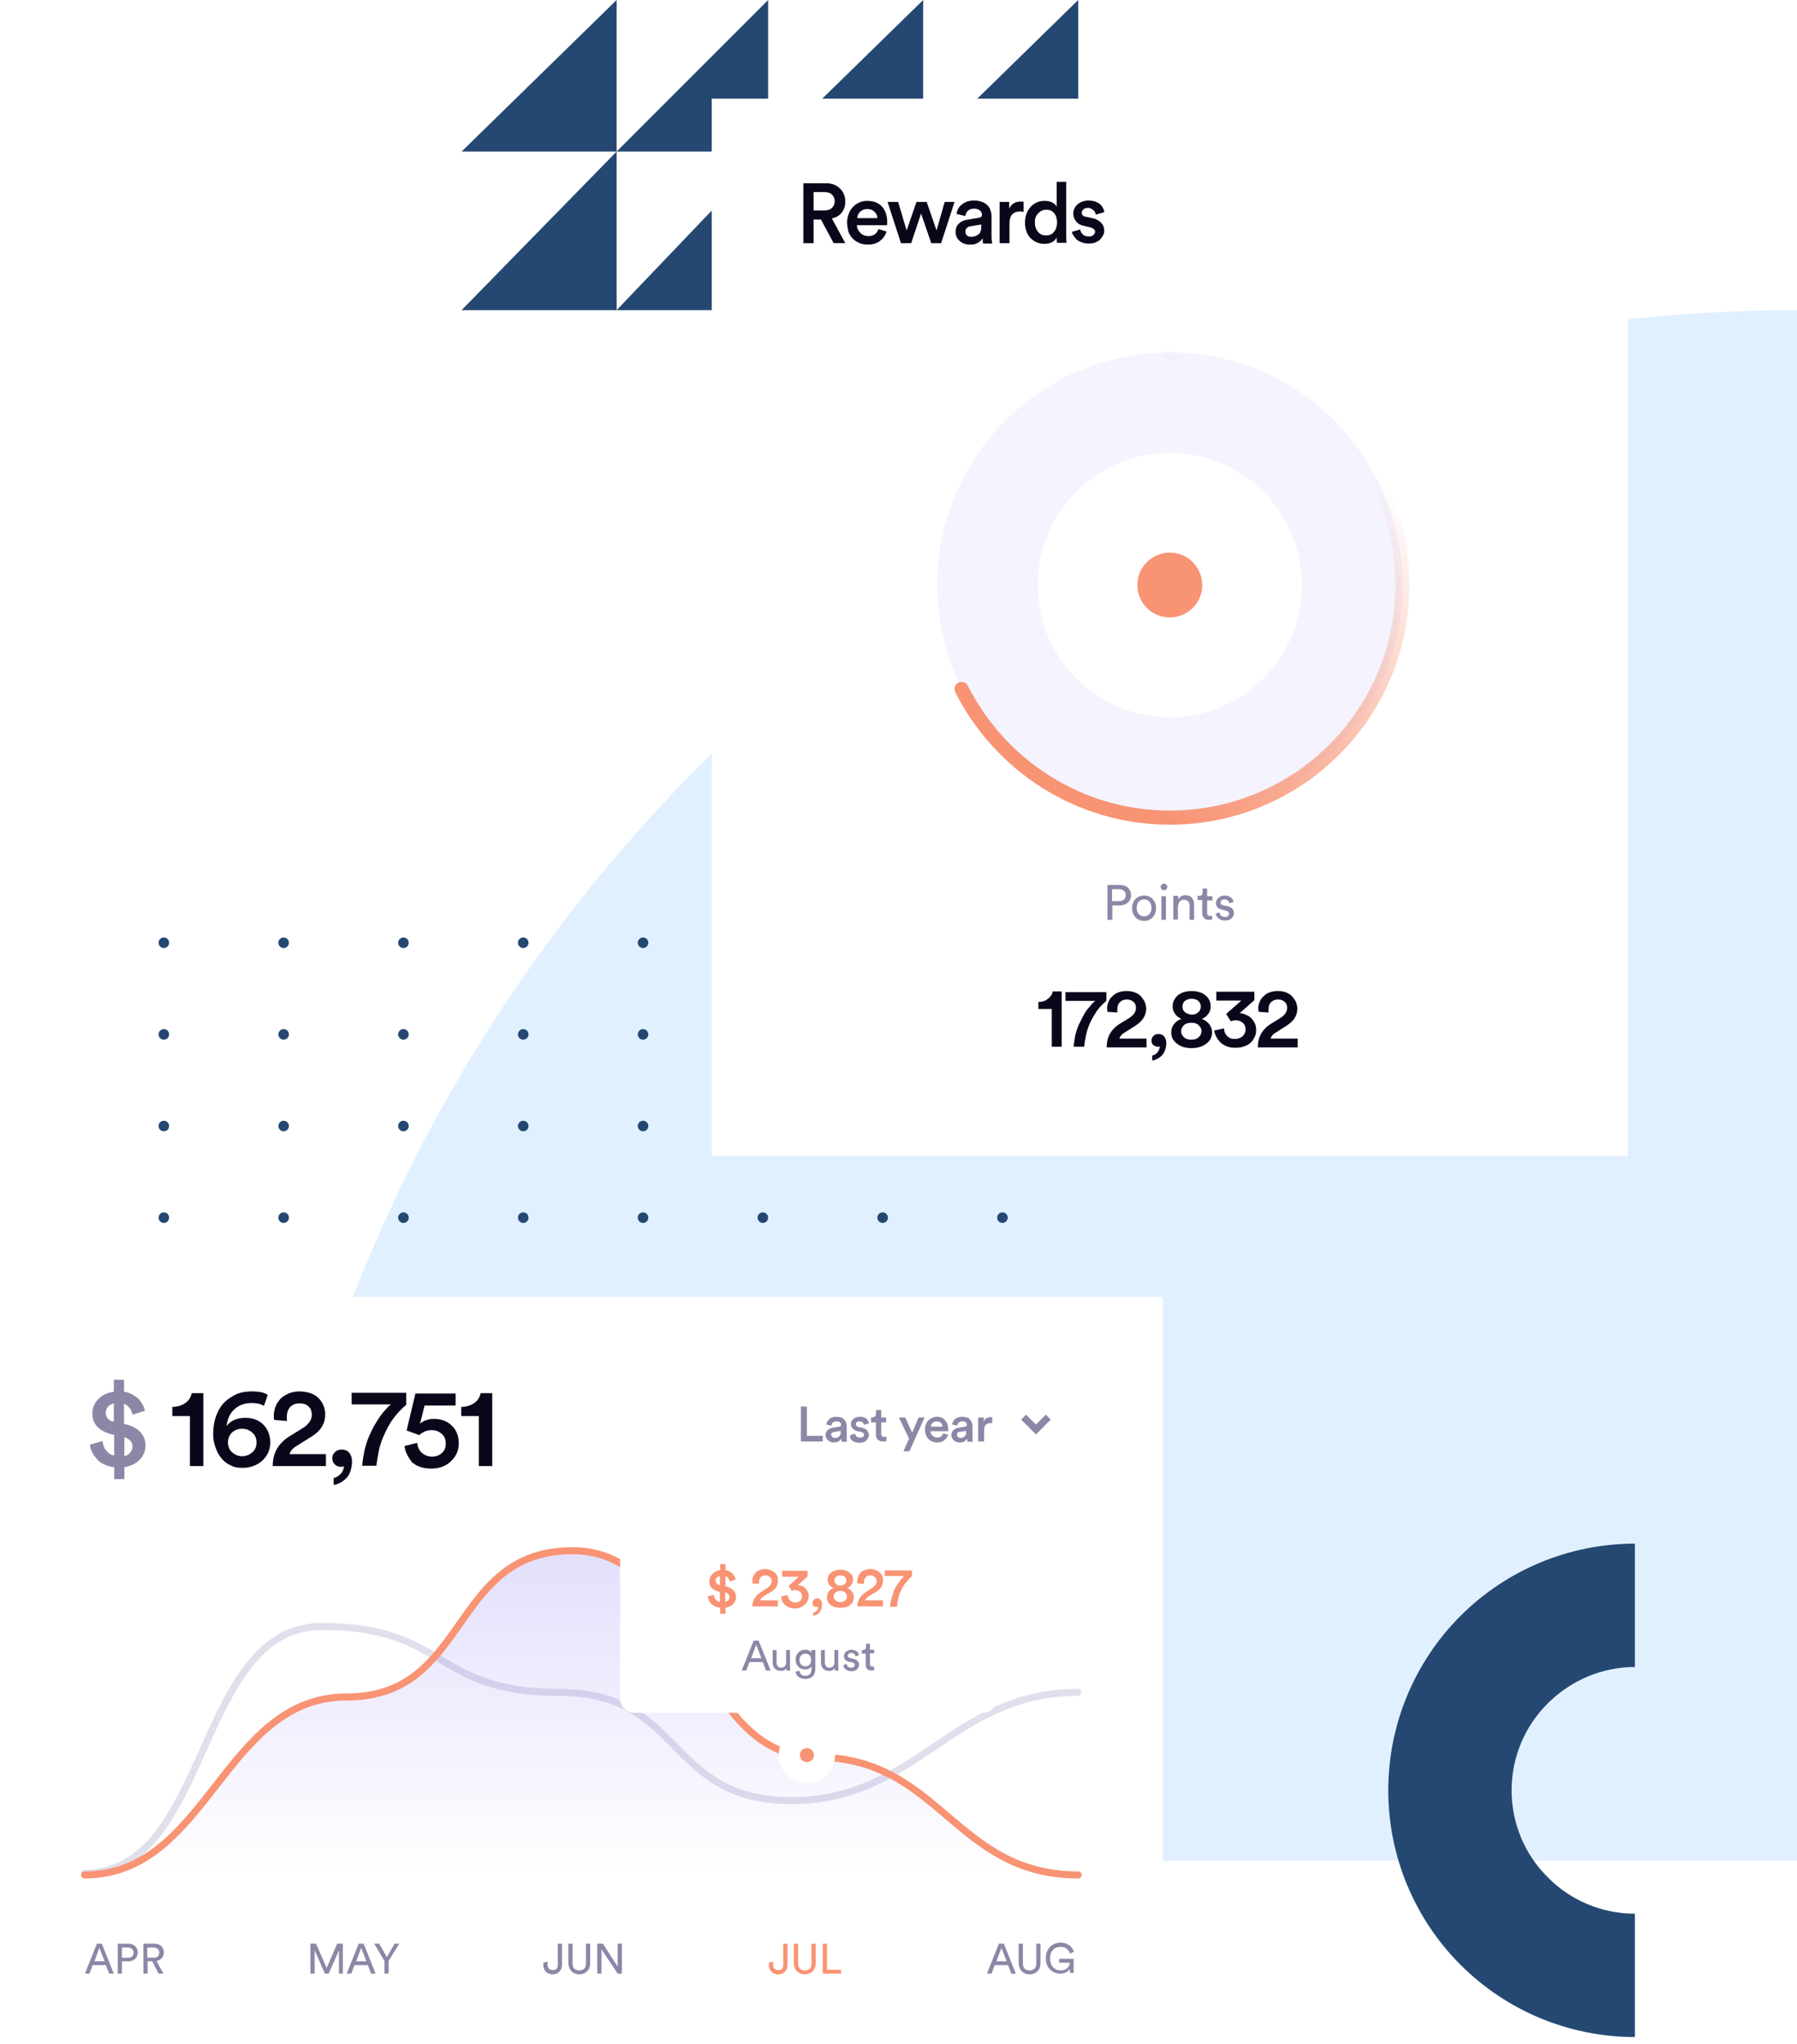 <?xml version="1.0" encoding="utf-8"?>
<!-- Generator: Adobe Illustrator 25.4.0, SVG Export Plug-In . SVG Version: 6.00 Build 0)  -->
<svg version="1.1" id="Layer_1" xmlns="http://www.w3.org/2000/svg" xmlns:xlink="http://www.w3.org/1999/xlink" x="0px" y="0px"
	 viewBox="0 0 510 580" style="enable-background:new 0 0 510 580;" xml:space="preserve">
<style type="text/css">
	.st0{fill:#E1F0FF;}
	.st1{fill:#244872;}
	.st2{fill:#5138EE;}
	.st3{fill:#FFFFFF;}
	.st4{fill:#8C87A6;}
	.st5{fill:none;stroke:#E1DFEC;stroke-width:2;stroke-linecap:round;}
	.st6{fill:url(#SVGID_1_);fill-opacity:0.16;}
	.st7{fill:none;stroke:#F89373;stroke-width:2;stroke-linecap:round;}
	.st8{fill:#F89373;}
	.st9{fill:#0A071B;}
	.st10{fill:#5138EE;fill-opacity:6.000000e-02;}
	
		.st11{fill:none;stroke:url(#SVGID_00000000215967149068739410000004981928481183275158_);stroke-width:4;stroke-linecap:round;stroke-linejoin:round;}
	.st12{fill:#FFFFFF;filter:url(#Adobe_OpacityMaskFilter);}
	.st13{mask:url(#mask0_00000004508528967039037980000017468270971065054871_);}
	.st14{fill:none;}
</style>
<path class="st0" d="M510,88v440H70c0-116.7,46.4-228.6,128.9-311.1S393.3,88,510,88L510,88z"/>
<path class="st1" d="M131,88h44V43L131,88z"/>
<path class="st1" d="M175,88h43V43L175,88z"/>
<path class="st2" d="M218,88h44V43L218,88z"/>
<path class="st2" d="M262,88h44V43L262,88z"/>
<path class="st1" d="M131,43h44V0L131,43z"/>
<path class="st1" d="M175,43h43V0L175,43z"/>
<path class="st1" d="M218,43h44V0L218,43z"/>
<path class="st1" d="M262,43h44V0L262,43z"/>
<circle class="st1" cx="46.5" cy="267.5" r="1.5"/>
<circle class="st1" cx="46.5" cy="293.5" r="1.5"/>
<circle class="st1" cx="46.5" cy="319.5" r="1.5"/>
<circle class="st1" cx="46.5" cy="345.5" r="1.5"/>
<circle class="st2" cx="46.5" cy="371.5" r="1.5"/>
<circle class="st2" cx="46.5" cy="397.5" r="1.5"/>
<circle class="st1" cx="80.5" cy="267.5" r="1.5"/>
<circle class="st1" cx="80.5" cy="293.5" r="1.5"/>
<circle class="st1" cx="80.5" cy="319.5" r="1.5"/>
<circle class="st1" cx="80.5" cy="345.5" r="1.5"/>
<circle class="st2" cx="80.5" cy="371.5" r="1.5"/>
<circle class="st2" cx="80.5" cy="397.5" r="1.5"/>
<circle class="st1" cx="114.5" cy="267.5" r="1.5"/>
<circle class="st1" cx="114.5" cy="293.5" r="1.5"/>
<circle class="st1" cx="114.5" cy="319.5" r="1.5"/>
<circle class="st1" cx="114.5" cy="345.5" r="1.5"/>
<circle class="st2" cx="114.5" cy="371.5" r="1.5"/>
<circle class="st2" cx="114.5" cy="397.5" r="1.5"/>
<circle class="st1" cx="148.5" cy="267.5" r="1.5"/>
<circle class="st1" cx="148.5" cy="293.5" r="1.5"/>
<circle class="st1" cx="148.5" cy="319.5" r="1.5"/>
<circle class="st1" cx="148.5" cy="345.5" r="1.5"/>
<circle class="st2" cx="148.5" cy="371.5" r="1.5"/>
<circle class="st2" cx="148.5" cy="397.5" r="1.5"/>
<circle class="st1" cx="182.5" cy="267.5" r="1.5"/>
<circle class="st1" cx="182.5" cy="293.5" r="1.5"/>
<circle class="st1" cx="182.5" cy="319.5" r="1.5"/>
<circle class="st1" cx="182.5" cy="345.5" r="1.5"/>
<circle class="st2" cx="182.5" cy="371.5" r="1.5"/>
<circle class="st2" cx="182.5" cy="397.5" r="1.5"/>
<circle class="st2" cx="216.5" cy="267.5" r="1.5"/>
<circle class="st2" cx="216.5" cy="293.5" r="1.5"/>
<circle class="st2" cx="216.5" cy="319.5" r="1.5"/>
<circle class="st1" cx="216.5" cy="345.5" r="1.5"/>
<circle class="st2" cx="216.5" cy="371.5" r="1.5"/>
<circle class="st2" cx="216.5" cy="397.5" r="1.5"/>
<circle class="st2" cx="250.5" cy="267.5" r="1.5"/>
<circle class="st2" cx="250.5" cy="293.5" r="1.5"/>
<circle class="st2" cx="250.5" cy="319.5" r="1.5"/>
<circle class="st1" cx="250.5" cy="345.5" r="1.5"/>
<circle class="st2" cx="250.5" cy="371.5" r="1.5"/>
<circle class="st2" cx="250.5" cy="397.5" r="1.5"/>
<circle class="st2" cx="284.5" cy="267.5" r="1.5"/>
<circle class="st2" cx="284.5" cy="293.5" r="1.5"/>
<circle class="st2" cx="284.5" cy="319.5" r="1.5"/>
<circle class="st1" cx="284.5" cy="345.5" r="1.5"/>
<circle class="st2" cx="284.5" cy="371.5" r="1.5"/>
<circle class="st2" cx="284.5" cy="397.5" r="1.5"/>
<path class="st1" d="M429,508c0-9.3,3.7-18.2,10.3-24.7c6.6-6.6,15.5-10.3,24.7-10.3v-35c-18.6,0-36.4,7.4-49.5,20.5
	C401.4,471.6,394,489.4,394,508s7.4,36.4,20.5,49.5c13.1,13.1,30.9,20.5,49.5,20.5v-35c-9.3,0-18.2-3.7-24.7-10.3
	C432.7,526.2,429,517.3,429,508z"/>
<rect y="368" class="st3" width="330" height="212"/>
<path class="st3" d="M210,404c0-11,9-20,20-20h56c11,0,20,9,20,20l0,0c0,11-9,20-20,20h-56C219,424,210,415,210,404L210,404z"/>
<path class="st4" d="M227.3,409v-9.9h1.7v8.3h4.5v1.6H227.3z M234.3,407.2c0-0.6,0.2-1,0.6-1.4c0.4-0.4,0.9-0.6,1.5-0.7l1.8-0.3
	c0.3,0,0.5-0.2,0.5-0.5c0-0.3-0.1-0.6-0.3-0.7c-0.2-0.2-0.5-0.3-1-0.3c-0.4,0-0.7,0.1-1,0.3c-0.2,0.2-0.4,0.5-0.4,0.9l-1.5-0.3
	c0.1-0.6,0.4-1.1,0.9-1.6c0.5-0.4,1.2-0.6,2-0.6c0.5,0,0.9,0.1,1.3,0.2c0.4,0.1,0.7,0.3,0.9,0.6c0.2,0.2,0.4,0.5,0.5,0.8
	c0.1,0.3,0.2,0.6,0.2,1v3.4c0,0.4,0,0.8,0.1,1.1h-1.5c-0.1-0.1-0.1-0.4-0.1-0.9c-0.2,0.3-0.5,0.6-0.8,0.8c-0.4,0.2-0.8,0.3-1.3,0.3
	c-0.7,0-1.2-0.2-1.7-0.6C234.5,408.2,234.3,407.7,234.3,407.2z M235.9,407.1c0,0.2,0.1,0.5,0.3,0.6c0.2,0.2,0.4,0.3,0.7,0.3
	c0.2,0,0.5,0,0.7-0.1c0.2-0.1,0.4-0.2,0.5-0.3c0.2-0.1,0.3-0.3,0.4-0.5c0.1-0.2,0.1-0.5,0.1-0.8v-0.3l-1.8,0.3
	c-0.3,0-0.5,0.1-0.7,0.3C236,406.6,235.9,406.8,235.9,407.1z M241.3,407.2l1.4-0.4c0,0.3,0.2,0.6,0.4,0.8c0.2,0.2,0.6,0.3,1,0.3
	c0.3,0,0.6-0.1,0.8-0.2c0.2-0.1,0.3-0.3,0.3-0.6c0-0.2-0.1-0.3-0.2-0.5c-0.1-0.1-0.3-0.2-0.6-0.3l-1-0.2c-0.6-0.1-1-0.4-1.4-0.7
	c-0.3-0.4-0.5-0.8-0.5-1.3c0-0.6,0.2-1.1,0.7-1.5c0.5-0.4,1.1-0.6,1.8-0.6c0.4,0,0.7,0,1,0.1c0.3,0.1,0.5,0.2,0.7,0.3
	c0.2,0.1,0.3,0.3,0.5,0.5c0.1,0.2,0.2,0.3,0.3,0.5c0.1,0.2,0.1,0.3,0.1,0.5l-1.4,0.4c0-0.1,0-0.2-0.1-0.3c-0.1-0.1-0.1-0.2-0.2-0.3
	c-0.1-0.1-0.2-0.2-0.4-0.3c-0.2-0.1-0.4-0.1-0.6-0.1c-0.3,0-0.5,0.1-0.7,0.2s-0.3,0.3-0.3,0.6c0,0.2,0.1,0.3,0.2,0.5
	c0.1,0.1,0.3,0.2,0.5,0.3l1,0.2c0.6,0.1,1.1,0.4,1.5,0.8c0.3,0.4,0.5,0.8,0.5,1.3c0,0.3-0.1,0.5-0.2,0.8c-0.1,0.2-0.3,0.5-0.5,0.7
	c-0.2,0.2-0.5,0.4-0.8,0.5c-0.3,0.1-0.7,0.2-1.1,0.2c-0.5,0-0.9-0.1-1.3-0.2c-0.4-0.1-0.7-0.3-0.9-0.5c-0.2-0.2-0.4-0.4-0.5-0.7
	C241.4,407.6,241.3,407.4,241.3,407.2z M247.2,403.6v-1.4h0.3c0.3,0,0.6-0.1,0.8-0.3c0.2-0.2,0.3-0.5,0.3-0.8v-1h1.5v2.1h1.4v1.4
	h-1.4v3.2c0,0.3,0.1,0.5,0.2,0.7c0.1,0.1,0.4,0.2,0.7,0.2c0.2,0,0.4,0,0.6-0.1v1.3c-0.2,0.1-0.6,0.1-1,0.1c-0.6,0-1.1-0.2-1.5-0.5
	c-0.4-0.4-0.5-0.9-0.5-1.5v-3.4H247.2z M255.1,402.2h1.8l2,4.3l1.8-4.3h1.7l-4.3,9.6h-1.7l1.6-3.6L255.1,402.2z M262.5,405.6
	c0-0.5,0.1-1,0.3-1.5c0.2-0.5,0.4-0.8,0.7-1.1c0.3-0.3,0.7-0.5,1.1-0.7c0.4-0.2,0.8-0.3,1.2-0.3c1,0,1.9,0.3,2.4,1
	c0.6,0.6,0.9,1.5,0.9,2.6c0,0.3,0,0.5,0,0.5h-5c0,0.5,0.2,0.9,0.6,1.3c0.4,0.3,0.8,0.5,1.3,0.5c0.9,0,1.4-0.4,1.7-1.2l1.4,0.4
	c-0.2,0.6-0.6,1.1-1.1,1.6c-0.5,0.4-1.2,0.6-2,0.6c-0.5,0-0.9-0.1-1.3-0.2c-0.4-0.2-0.8-0.4-1.1-0.7c-0.3-0.3-0.6-0.7-0.8-1.2
	C262.6,406.6,262.5,406.1,262.5,405.6z M264.2,404.8h3.3c0-0.4-0.2-0.8-0.5-1.1c-0.3-0.3-0.7-0.4-1.2-0.4c-0.5,0-0.9,0.2-1.2,0.5
	C264.4,404.1,264.2,404.4,264.2,404.8z M270,407.2c0-0.6,0.2-1,0.6-1.4c0.4-0.4,0.9-0.6,1.5-0.7l1.8-0.3c0.3,0,0.5-0.2,0.5-0.5
	c0-0.3-0.1-0.6-0.3-0.7c-0.2-0.2-0.5-0.3-1-0.3c-0.4,0-0.7,0.1-1,0.3c-0.2,0.2-0.4,0.5-0.4,0.9l-1.5-0.3c0.1-0.6,0.4-1.1,0.9-1.6
	c0.5-0.4,1.2-0.6,2-0.6c0.5,0,1,0.1,1.3,0.2c0.4,0.1,0.7,0.3,0.9,0.6c0.2,0.2,0.4,0.5,0.5,0.8c0.1,0.3,0.2,0.6,0.2,1v3.4
	c0,0.4,0,0.8,0.1,1.1h-1.5c-0.1-0.1-0.1-0.4-0.1-0.9c-0.2,0.3-0.5,0.6-0.8,0.8c-0.4,0.2-0.8,0.3-1.3,0.3c-0.7,0-1.2-0.2-1.7-0.6
	C270.2,408.2,270,407.7,270,407.2z M271.6,407.1c0,0.2,0.1,0.5,0.3,0.6c0.2,0.2,0.4,0.3,0.7,0.3c0.2,0,0.5,0,0.6-0.1
	c0.2-0.1,0.4-0.2,0.5-0.3c0.2-0.1,0.3-0.3,0.4-0.5c0.1-0.2,0.1-0.5,0.1-0.8v-0.3l-1.8,0.3c-0.3,0-0.5,0.1-0.7,0.3
	C271.7,406.6,271.6,406.8,271.6,407.1z M277.6,409v-6.8h1.6v1.1c0.2-0.4,0.4-0.7,0.8-0.9c0.4-0.2,0.8-0.3,1.2-0.3c0.2,0,0.3,0,0.4,0
	v1.7c-0.2,0-0.4,0-0.5,0c-1.2,0-1.8,0.7-1.8,2v3.2H277.6z"/>
<path class="st4" d="M294,407l-4.2-4.2l1.4-1.4l2.8,2.8l2.8-2.8l1.4,1.4L294,407z"/>
<path class="st5" d="M24,531.5c35.8,0,31.5-70,67.3-70c35.8,0,31.5,18.7,67.3,18.7s30.3,30.7,66,30.7s45.6-30.7,81.3-30.7"/>
<linearGradient id="SVGID_1_" gradientUnits="userSpaceOnUse" x1="165" y1="140" x2="165" y2="48" gradientTransform="matrix(1 0 0 -1 0 580)">
	<stop  offset="0" style="stop-color:#5138EE"/>
	<stop  offset="1" style="stop-color:#5138EE;stop-opacity:0"/>
</linearGradient>
<path class="st6" d="M24,532c35,0,39.4-50.5,74.4-50.5s29.2-41.5,64.1-41.5s34.3,58.6,69.2,58.6c35,0,39.3,33.4,74.3,33.4"/>
<path class="st7" d="M24,532c35,0,39.4-50.5,74.4-50.5s29.2-41.5,64.1-41.5s34.3,58.6,69.2,58.6c35,0,39.3,33.4,74.3,33.4"/>
<path class="st4" d="M31,560h1.3l-3.4-8.5h-1.4l-3.4,8.5h1.3l0.9-2.4H30L31,560z M28.2,552.7l1.5,3.8h-2.9L28.2,552.7z M34.6,555.5
	v-2.9h1.7c1,0,1.6,0.6,1.6,1.5c0,0.9-0.6,1.4-1.6,1.4H34.6z M36.5,556.5c1.6,0,2.6-1.1,2.6-2.5c0-1.4-1.1-2.5-2.6-2.5h-3.1v8.5h1.2
	v-3.5H36.5z M45,560h1.4l-2-3.6c1.3-0.2,2.1-1.2,2.1-2.4c0-1.4-1-2.5-2.6-2.5h-3.2v8.5h1.2v-3.5h1.3L45,560z M41.8,555.5v-2.9h1.8
	c1,0,1.6,0.6,1.6,1.5c0,0.9-0.6,1.4-1.6,1.4H41.8z"/>
<path class="st4" d="M97.3,560v-8.5h-1.6l-3,6.9l-3-6.9h-1.6v8.5h1.2v-6.6l2.9,6.6h1.1l2.9-6.6v6.6H97.3z M105.3,560h1.3l-3.4-8.5
	h-1.4l-3.4,8.5h1.3l0.9-2.4h3.8L105.3,560z M102.5,552.7l1.5,3.8h-2.9L102.5,552.7z M109.1,556.4v3.6h1.2v-3.6l3-4.9h-1.3l-2.2,3.8
	l-2.2-3.8h-1.4L109.1,556.4z"/>
<path class="st4" d="M154.2,557.5c0,1.6,1,2.7,2.7,2.7c1.6,0,2.6-1.2,2.6-2.7v-6h-1.2v6c0,1-0.5,1.5-1.4,1.5c-0.9,0-1.5-0.5-1.5-1.6
	v-0.8l-1.2,0.3V557.5z M164.4,560.2c1.7,0,3.1-1.1,3.1-3.1v-5.6h-1.2v5.6c0,1.3-0.7,2-1.9,2c-1.2,0-1.9-0.7-1.9-2v-5.6h-1.2v5.6
	C161.4,559.1,162.7,560.2,164.4,560.2z M176.5,560v-8.5h-1.2v6.5l-4.2-6.5h-1.6v8.5h1.2v-6.9l4.6,6.9H176.5z"/>
<path class="st8" d="M218.2,557.5c0,1.6,1,2.7,2.7,2.7c1.6,0,2.6-1.2,2.6-2.7v-6h-1.2v6c0,1-0.5,1.5-1.4,1.5c-0.9,0-1.5-0.5-1.5-1.6
	v-0.8l-1.2,0.3V557.5z M228.4,560.2c1.7,0,3.1-1.1,3.1-3.1v-5.6h-1.2v5.6c0,1.3-0.7,2-1.9,2c-1.2,0-1.9-0.7-1.9-2v-5.6h-1.2v5.6
	C225.4,559.1,226.7,560.2,228.4,560.2z M238.7,560v-1.1h-4v-7.4h-1.2v8.5H238.7z"/>
<path class="st4" d="M287,560h1.3l-3.4-8.5h-1.4l-3.4,8.5h1.3l0.9-2.4h3.8L287,560z M284.2,552.7l1.5,3.8h-2.9L284.2,552.7z
	 M292.2,560.2c1.7,0,3.1-1.1,3.1-3.1v-5.6h-1.2v5.6c0,1.3-0.7,2-1.9,2c-1.2,0-1.9-0.7-1.9-2v-5.6h-1.2v5.6
	C289.2,559.1,290.5,560.2,292.2,560.2z M304.7,560v-4.2h-4.1v1.1h3c0,0.9-0.7,2.2-2.6,2.2c-1.5,0-3-1.1-3-3.4s1.5-3.3,3-3.3
	c1.3,0,2.3,0.7,2.7,1.9l1.1-0.5c-0.5-1.5-1.9-2.6-3.8-2.6c-2.1,0-4.2,1.5-4.2,4.4s2,4.4,4.1,4.4c1.4,0,2.4-0.7,2.7-1.4l0.1,1.2
	H304.7z"/>
<g>
	<circle class="st3" cx="229" cy="498" r="8"/>
</g>
<circle class="st8" cx="229" cy="498" r="2"/>
<path class="st4" d="M25.5,409.9l3.6-1c0.1,1,0.4,1.9,1,2.6c0.6,0.8,1.3,1.3,2.3,1.5v-5.9l-0.6-0.1c-1.7-0.4-3.1-1.1-4.1-2.1
	s-1.5-2.3-1.5-3.8c0-1.6,0.6-3,1.7-4.1c1.2-1.2,2.6-1.9,4.4-2.1v-3.4h2.9v3.4c0.9,0.1,1.7,0.4,2.4,0.8c0.7,0.4,1.3,0.8,1.8,1.3
	c0.4,0.5,0.8,1,1.1,1.6c0.3,0.5,0.5,1.1,0.6,1.7l-3.5,1.1c-0.1-0.4-0.2-0.7-0.3-1.1c-0.2-0.4-0.4-0.7-0.8-1.1
	c-0.4-0.4-0.8-0.7-1.3-0.9v5.7l0.3,0.1c1.9,0.4,3.3,1.2,4.3,2.2c1,1.1,1.5,2.4,1.5,3.8c0,1.5-0.5,2.9-1.6,4
	c-1.1,1.2-2.6,1.9-4.4,2.2v3.4h-2.9v-3.4c-1.1-0.1-2-0.4-2.9-0.8c-0.9-0.4-1.6-1-2.1-1.6c-0.5-0.6-1-1.3-1.3-1.9
	C25.8,411.3,25.6,410.6,25.5,409.9z M30,400.9c0,0.6,0.2,1.1,0.6,1.6c0.4,0.5,1,0.8,1.7,0.9v-5.2c-0.7,0.2-1.3,0.5-1.7,1
	C30.2,399.7,30,400.3,30,400.9z M35.3,413.1c0.8-0.1,1.3-0.5,1.7-1s0.6-1.1,0.6-1.7c0-0.6-0.2-1.1-0.6-1.6c-0.4-0.4-1-0.8-1.7-1
	V413.1z"/>
<g>
	<path class="st3" d="M180,434h99c2.2,0,4,1.8,4,4v44c0,2.2-1.8,4-4,4h-99c-2.2,0-4-1.8-4-4v-44C176,435.8,177.8,434,180,434z"/>
	<path class="st8" d="M200.8,453l1.8-0.5c0,0.5,0.2,0.9,0.5,1.3c0.3,0.4,0.7,0.6,1.2,0.8v-2.9l-0.3-0.1c-0.9-0.2-1.5-0.5-2-1
		c-0.5-0.5-0.7-1.1-0.7-1.9c0-0.8,0.3-1.5,0.9-2.1c0.6-0.6,1.3-1,2.2-1.1v-1.7h1.5v1.7c0.5,0.1,0.9,0.2,1.2,0.4
		c0.4,0.2,0.7,0.4,0.9,0.7c0.2,0.3,0.4,0.5,0.5,0.8c0.1,0.3,0.2,0.5,0.3,0.8l-1.7,0.5c0-0.2-0.1-0.4-0.2-0.5
		c-0.1-0.2-0.2-0.4-0.4-0.6c-0.2-0.2-0.4-0.3-0.6-0.4v2.9l0.1,0c0.9,0.2,1.6,0.6,2.1,1.1c0.5,0.5,0.8,1.2,0.8,1.9
		c0,0.8-0.3,1.4-0.8,2c-0.5,0.6-1.3,0.9-2.2,1.1v1.7h-1.5v-1.7c-0.5-0.1-1-0.2-1.5-0.4c-0.4-0.2-0.8-0.5-1.1-0.8
		c-0.3-0.3-0.5-0.6-0.6-1C201,453.7,200.9,453.3,200.8,453z M203.1,448.5c0,0.3,0.1,0.6,0.3,0.8s0.5,0.4,0.9,0.5v-2.6
		c-0.4,0.1-0.7,0.3-0.9,0.5C203.2,447.9,203.1,448.1,203.1,448.5z M205.8,454.5c0.4-0.1,0.7-0.2,0.9-0.5s0.3-0.5,0.3-0.9
		c0-0.3-0.1-0.6-0.3-0.8c-0.2-0.2-0.5-0.4-0.9-0.5V454.5z M213.5,456c0-0.9,0.2-1.7,0.6-2.4c0.4-0.7,1-1.3,1.9-1.9l1.7-1.1
		c0.9-0.6,1.3-1.2,1.3-2c0-0.5-0.2-0.8-0.5-1.1c-0.3-0.3-0.7-0.5-1.3-0.5c-0.6,0-1,0.2-1.3,0.5c-0.3,0.4-0.5,0.8-0.5,1.4
		c0,0.1,0,0.2,0,0.3c0,0.1,0,0.2,0,0.2l-1.9-0.1c0-0.3,0-0.5,0-0.6c0-0.4,0.1-0.9,0.2-1.3c0.2-0.4,0.4-0.8,0.7-1.1
		c0.3-0.3,0.7-0.6,1.2-0.8c0.5-0.2,1-0.3,1.6-0.3c0.6,0,1.1,0.1,1.5,0.3c0.5,0.2,0.8,0.4,1.2,0.7c0.3,0.3,0.5,0.6,0.7,1
		c0.2,0.4,0.2,0.8,0.2,1.3c0,0.7-0.2,1.3-0.5,1.8s-0.8,1-1.5,1.4l-2,1.2c-0.6,0.4-0.9,0.8-1.1,1.2h5.1v1.7H213.5z M221.7,453
		l1.9-0.4c0,0.6,0.2,1.1,0.6,1.5c0.4,0.4,0.9,0.6,1.5,0.6c0.6,0,1.1-0.2,1.4-0.5c0.4-0.3,0.5-0.8,0.5-1.3c0-0.6-0.2-1-0.6-1.3
		c-0.4-0.3-0.8-0.4-1.3-0.4c-0.4,0-0.7,0.1-1,0.2l-0.9-1.4l2.9-2.6H222v-1.7h7.2v1.6l-2.8,2.5c0.4,0,0.8,0.1,1.1,0.2
		c0.4,0.1,0.7,0.3,1,0.6c0.3,0.3,0.5,0.6,0.7,1s0.3,0.8,0.3,1.3c0,0.4-0.1,0.9-0.3,1.3s-0.4,0.8-0.8,1.1c-0.3,0.3-0.7,0.6-1.2,0.8
		c-0.5,0.2-1,0.3-1.6,0.3c-0.6,0-1.1-0.1-1.6-0.3c-0.5-0.2-0.9-0.4-1.2-0.7c-0.3-0.3-0.6-0.7-0.8-1
		C221.8,453.8,221.7,453.4,221.7,453z M230.6,454.8c0-0.3,0.1-0.6,0.4-0.9c0.3-0.2,0.6-0.4,0.9-0.4c0.4,0,0.8,0.2,1,0.5
		c0.3,0.3,0.4,0.7,0.4,1.2c0,0.5-0.1,1-0.2,1.4c-0.2,0.4-0.4,0.8-0.6,1c-0.3,0.3-0.5,0.5-0.8,0.6c-0.3,0.1-0.6,0.2-0.9,0.3v-0.9
		c0.4-0.1,0.7-0.3,1-0.6c0.3-0.3,0.4-0.7,0.4-1.1c-0.1,0.1-0.2,0.1-0.4,0.1c-0.4,0-0.6-0.1-0.9-0.3S230.6,455.2,230.6,454.8z
		 M234.7,453.2c0-0.6,0.2-1.1,0.5-1.6c0.4-0.5,0.8-0.8,1.4-1c-0.5-0.2-0.9-0.5-1.2-0.9c-0.3-0.4-0.5-0.9-0.5-1.4
		c0-0.9,0.3-1.6,1-2.1c0.7-0.5,1.5-0.8,2.6-0.8s1.9,0.3,2.6,0.8c0.7,0.5,1,1.2,1,2.1c0,0.5-0.2,1-0.5,1.4c-0.3,0.4-0.7,0.8-1.2,0.9
		c0.6,0.2,1,0.5,1.4,1c0.4,0.5,0.5,1,0.5,1.6c0,0.9-0.3,1.6-1,2.2c-0.7,0.6-1.6,0.8-2.8,0.8c-1.2,0-2.1-0.3-2.8-0.8
		C235,454.8,234.7,454.1,234.7,453.2z M237.1,451.9c-0.3,0.3-0.5,0.7-0.5,1.1s0.2,0.8,0.5,1.1c0.3,0.3,0.8,0.5,1.4,0.5
		c0.6,0,1.1-0.2,1.4-0.5c0.3-0.3,0.5-0.7,0.5-1.1s-0.2-0.8-0.5-1.1c-0.3-0.3-0.8-0.5-1.4-0.5C237.9,451.4,237.4,451.6,237.1,451.9z
		 M236.8,448.4c0,0.4,0.2,0.8,0.5,1.1c0.3,0.3,0.7,0.4,1.2,0.4c0.5,0,0.9-0.2,1.2-0.4c0.3-0.3,0.5-0.6,0.5-1.1c0-0.4-0.2-0.8-0.5-1
		c-0.3-0.3-0.7-0.4-1.2-0.4c-0.5,0-0.9,0.1-1.2,0.4C237,447.7,236.8,448,236.8,448.4z M243.3,456c0-0.9,0.2-1.7,0.6-2.4
		c0.4-0.7,1-1.3,1.9-1.9l1.7-1.1c0.9-0.6,1.3-1.2,1.3-2c0-0.5-0.2-0.8-0.5-1.1c-0.3-0.3-0.7-0.5-1.3-0.5c-0.6,0-1,0.2-1.3,0.5
		c-0.3,0.4-0.5,0.8-0.5,1.4c0,0.1,0,0.2,0,0.3c0,0.1,0,0.2,0,0.2l-1.9-0.1c0-0.3,0-0.5,0-0.6c0-0.4,0.1-0.9,0.2-1.3
		c0.2-0.4,0.4-0.8,0.7-1.1c0.3-0.3,0.7-0.6,1.2-0.8c0.5-0.2,1-0.3,1.6-0.3c0.6,0,1.1,0.1,1.5,0.3c0.5,0.2,0.8,0.4,1.2,0.7
		c0.3,0.3,0.5,0.6,0.7,1c0.2,0.4,0.2,0.8,0.2,1.3c0,0.7-0.2,1.3-0.5,1.8s-0.8,1-1.5,1.4l-2,1.2c-0.6,0.4-0.9,0.8-1.1,1.2h5.1v1.7
		H243.3z M251.1,447.3v-1.7h7.7v1.7c-0.2,0.1-0.3,0.3-0.5,0.4c-0.2,0.1-0.4,0.4-0.6,0.7c-0.3,0.3-0.5,0.6-0.8,0.9
		c-0.2,0.3-0.5,0.7-0.8,1.2c-0.3,0.5-0.5,1-0.7,1.5c-0.2,0.5-0.4,1.1-0.5,1.8c-0.2,0.7-0.3,1.4-0.3,2.1h-2c0.1-0.8,0.2-1.6,0.4-2.3
		c0.2-0.7,0.4-1.4,0.6-2c0.2-0.6,0.5-1.1,0.8-1.6c0.3-0.5,0.6-0.9,0.8-1.2c0.3-0.3,0.5-0.6,0.7-0.9c0.2-0.2,0.4-0.4,0.5-0.5l0.2-0.2
		H251.1z"/>
	<path class="st4" d="M217.4,474h1.3l-3.4-8.5h-1.4l-3.4,8.5h1.3l0.9-2.4h3.8L217.4,474z M214.6,466.7l1.5,3.8h-2.9L214.6,466.7z
		 M223.2,473.3c0,0.2,0,0.6,0,0.7h1.1c0-0.2-0.1-0.6-0.1-1.1v-4.7h-1.1v3.5c0,0.9-0.5,1.5-1.4,1.5c-0.9,0-1.3-0.7-1.3-1.5v-3.5h-1.1
		v3.6c0,1.3,0.8,2.3,2.2,2.3C222.2,474.2,222.9,473.9,223.2,473.3z M225.8,474.3c0.1,1.2,1.2,2.1,2.7,2.1c2.2,0,2.9-1.4,2.9-2.9
		v-5.3h-1.1v0.8c-0.3-0.6-0.9-0.9-1.8-0.9c-1.6,0-2.7,1.2-2.7,2.8c0,1.6,1.1,2.8,2.7,2.8c0.9,0,1.5-0.4,1.8-0.9v0.8
		c0,1.2-0.6,1.9-1.8,1.9c-0.9,0-1.5-0.6-1.6-1.4L225.8,474.3z M228.6,472.8c-1,0-1.7-0.7-1.7-1.8c0-1.1,0.7-1.8,1.7-1.8
		c1,0,1.6,0.7,1.6,1.8S229.6,472.8,228.6,472.8z M236.9,473.3c0,0.2,0,0.6,0,0.7h1.1c0-0.2-0.1-0.6-0.1-1.1v-4.7h-1.1v3.5
		c0,0.9-0.5,1.5-1.4,1.5c-0.9,0-1.3-0.7-1.3-1.5v-3.5H233v3.6c0,1.3,0.8,2.3,2.2,2.3C235.8,474.2,236.5,473.9,236.9,473.3z
		 M239.3,472.5c0.1,0.7,0.8,1.7,2.4,1.7c1.4,0,2.1-1,2.1-1.8c0-0.9-0.6-1.5-1.6-1.7l-0.9-0.2c-0.4-0.1-0.7-0.3-0.7-0.7
		c0-0.4,0.4-0.8,1-0.8c0.9,0,1.2,0.7,1.2,1l1-0.4c-0.1-0.5-0.6-1.5-2.2-1.5c-1.1,0-2.1,0.8-2.1,1.8c0,0.8,0.5,1.4,1.4,1.6l1,0.2
		c0.5,0.1,0.7,0.4,0.7,0.7c0,0.4-0.3,0.8-1,0.8c-0.8,0-1.3-0.5-1.3-1.1L239.3,472.5z M246.8,466.4h-1v0.9c0,0.5-0.3,0.9-0.9,0.9
		h-0.3v1h1.1v3.2c0,1,0.6,1.6,1.6,1.6c0.4,0,0.7-0.1,0.8-0.1v-1c-0.1,0-0.3,0-0.4,0c-0.6,0-0.8-0.3-0.8-0.8v-3h1.2v-1h-1.2V466.4z"
		/>
</g>
<path class="st9" d="M48.9,401.8v-2.6c1.4,0,2.7-0.4,3.7-1.1c1-0.7,1.6-1.7,1.8-2.8h3.3V416h-3.8v-14.2H48.9z M60.5,406.8
	c0-1.8,0.3-3.5,0.8-5c0.6-1.5,1.3-2.8,2.3-3.8c1-1,2.2-1.8,3.5-2.4c1.4-0.6,2.8-0.8,4.5-0.8c1.9,0,3.4,0.3,4.4,1l-1.1,3.1
	c-1-0.6-2.2-0.8-3.5-0.8c-2,0-3.6,0.6-4.9,1.8c-1.3,1.2-2,2.8-2.2,4.8c0.5-0.8,1.3-1.4,2.2-1.8c0.9-0.4,2-0.6,3.1-0.6
	c2.1,0,3.8,0.6,5.1,1.9c1.3,1.3,2,3,2,5.1c0,2.1-0.8,3.8-2.3,5.2c-1.5,1.3-3.4,2-5.6,2c-1.3,0-2.5-0.2-3.5-0.8
	c-1.1-0.5-1.9-1.2-2.6-2.1c-0.7-0.9-1.2-1.9-1.6-3.1C60.7,409.4,60.5,408.2,60.5,406.8z M64.7,409.3c0,1.1,0.4,2.1,1.2,2.8
	c0.8,0.7,1.8,1.1,2.8,1.1c1.1,0,2.1-0.4,2.9-1.1c0.8-0.7,1.2-1.6,1.2-2.8c0-1.2-0.4-2.1-1.2-2.8c-0.8-0.7-1.7-1.1-2.9-1.1
	s-2.1,0.4-2.9,1.1C65.1,407.2,64.7,408.2,64.7,409.3z M77.4,416c0-1.9,0.4-3.5,1.2-4.9c0.8-1.4,2-2.6,3.8-3.7l3.4-2.1
	c1.8-1.1,2.7-2.4,2.7-3.9c0-0.9-0.3-1.7-0.9-2.3c-0.6-0.6-1.5-0.9-2.6-0.9c-1.2,0-2.1,0.4-2.7,1.1s-0.9,1.6-0.9,2.8
	c0,0.1,0,0.3,0,0.6c0,0.2,0.1,0.4,0.1,0.5l-3.7-0.3c-0.1-0.6-0.1-1-0.1-1.2c0-0.9,0.2-1.8,0.5-2.6c0.3-0.8,0.8-1.5,1.4-2.2
	c0.6-0.6,1.4-1.1,2.3-1.5c0.9-0.4,2-0.6,3.1-0.6c1.1,0,2.1,0.2,3.1,0.5c0.9,0.3,1.7,0.8,2.3,1.4c0.6,0.6,1.1,1.3,1.4,2.1
	c0.3,0.8,0.5,1.6,0.5,2.5c0,1.3-0.3,2.5-1,3.6c-0.7,1.1-1.7,2-3,2.8l-4,2.5c-1.2,0.7-1.9,1.5-2.1,2.4h10.3v3.4H77.4z M94.3,413.7
	c0-0.7,0.3-1.2,0.8-1.7c0.5-0.5,1.1-0.7,1.9-0.7c0.9,0,1.6,0.3,2.1,0.9c0.5,0.6,0.8,1.4,0.8,2.5c0,1.1-0.2,2-0.5,2.9
	c-0.3,0.9-0.8,1.5-1.3,2c-0.5,0.5-1.1,0.9-1.7,1.2c-0.6,0.3-1.2,0.5-1.7,0.5v-1.9c0.8-0.2,1.4-0.6,2-1.2c0.6-0.7,0.9-1.4,0.9-2.2
	c-0.2,0.1-0.5,0.2-0.8,0.2c-0.7,0-1.3-0.2-1.8-0.7C94.5,415,94.3,414.4,94.3,413.7z M99.8,398.6v-3.4h15.5v3.4
	c-0.3,0.3-0.7,0.6-1,0.9c-0.3,0.3-0.7,0.7-1.3,1.3c-0.5,0.6-1,1.2-1.5,1.9c-0.5,0.6-1,1.5-1.5,2.4c-0.5,1-1,2-1.4,3
	c-0.4,1-0.8,2.2-1.1,3.6c-0.3,1.4-0.5,2.8-0.7,4.2h-4c0.1-1.6,0.4-3.1,0.7-4.6c0.4-1.5,0.8-2.8,1.3-3.9c0.5-1.1,1-2.2,1.6-3.2
	c0.6-1,1.1-1.8,1.6-2.5c0.5-0.7,1-1.3,1.5-1.8c0.4-0.5,0.8-0.9,1.1-1.1l0.4-0.3H99.8z M114.8,410.3l3.6-0.9c0.1,1.1,0.5,2.1,1.3,2.8
	c0.8,0.7,1.7,1.1,2.9,1.1c1.1,0,2-0.3,2.8-1c0.8-0.7,1.1-1.6,1.1-2.7c0-1.2-0.4-2.2-1.2-2.8c-0.8-0.7-1.7-1-2.8-1
	c-0.7,0-1.4,0.1-2,0.4c-0.6,0.3-1.1,0.6-1.5,1l-3.6-1.3l2.5-10.5h11.4v3.4h-8.8l-1.3,5.2c0.4-0.4,1-0.8,1.7-1
	c0.7-0.3,1.5-0.4,2.2-0.4c2.1,0,3.8,0.6,5.1,1.9c1.3,1.2,2,2.9,2,5c0,2-0.7,3.7-2.2,5.1c-1.4,1.4-3.3,2.1-5.7,2.1
	c-2.2,0-4-0.6-5.4-1.8C115.8,413.4,115,412,114.8,410.3z M130.9,401.8v-2.6c1.4,0,2.7-0.4,3.7-1.1c1-0.7,1.6-1.7,1.8-2.8h3.3V416
	h-3.8v-14.2H130.9z"/>
<rect x="202" y="28" class="st3" width="260" height="300"/>
<path class="st9" d="M228,69V52h6.5c1.6,0,2.9,0.5,3.9,1.5c1,1,1.5,2.2,1.5,3.7c0,1.2-0.3,2.2-1,3.1c-0.7,0.9-1.6,1.4-2.8,1.7l3.8,7
	h-3.3l-3.6-6.7h-2.1V69H228z M230.9,59.7h3.1c0.9,0,1.6-0.2,2.1-0.7c0.5-0.5,0.8-1.1,0.8-1.9c0-0.8-0.3-1.4-0.8-1.9
	c-0.5-0.5-1.2-0.7-2.1-0.7h-3.1V59.7z M240.4,63.1c0-0.9,0.2-1.7,0.5-2.5c0.3-0.8,0.7-1.4,1.3-2c0.5-0.5,1.1-0.9,1.8-1.2
	c0.7-0.3,1.4-0.4,2.1-0.4c1.8,0,3.2,0.5,4.2,1.6c1,1.1,1.5,2.6,1.5,4.4c0,0.5,0,0.8-0.1,0.9h-8.5c0,0.9,0.4,1.6,1,2.2
	c0.6,0.6,1.4,0.9,2.2,0.9c1.5,0,2.5-0.7,2.9-2l2.3,0.7c-0.3,1.1-1,2-1.9,2.7c-0.9,0.7-2.1,1-3.4,1c-0.8,0-1.6-0.1-2.3-0.4
	c-0.7-0.3-1.4-0.7-1.9-1.2c-0.5-0.5-1-1.2-1.3-2C240.6,64.9,240.4,64.1,240.4,63.1z M243.3,61.9h5.7c0-0.7-0.3-1.3-0.8-1.8
	c-0.5-0.5-1.2-0.8-2.1-0.8c-0.8,0-1.5,0.3-2,0.8C243.6,60.6,243.3,61.2,243.3,61.9z M251.9,57.3h3l2.4,8.1l2.8-8.1h2.9l2.8,8.1
	l2.3-8.1h2.8L267.1,69h-2.8l-2.9-8.4l-2.8,8.4h-2.9L251.9,57.3z M271.2,65.8c0-1,0.3-1.8,1-2.4c0.6-0.6,1.5-1,2.6-1.1l3-0.5
	c0.6-0.1,0.9-0.4,0.9-0.8c0-0.5-0.2-0.9-0.6-1.3c-0.4-0.3-0.9-0.5-1.7-0.5c-0.7,0-1.3,0.2-1.7,0.6c-0.4,0.4-0.7,0.9-0.7,1.5
	l-2.5-0.6c0.1-1.1,0.6-2,1.5-2.7c0.9-0.7,2-1.1,3.4-1.1c0.9,0,1.6,0.1,2.3,0.4c0.7,0.2,1.2,0.6,1.6,1c0.4,0.4,0.7,0.9,0.8,1.4
	c0.2,0.5,0.3,1.1,0.3,1.7v5.8c0,0.7,0.1,1.4,0.2,1.9h-2.6c-0.1-0.3-0.1-0.8-0.1-1.5c-0.3,0.5-0.8,1-1.4,1.3
	c-0.6,0.4-1.3,0.5-2.2,0.5c-1.2,0-2.1-0.3-2.9-1C271.5,67.6,271.2,66.8,271.2,65.8z M274,65.7c0,0.4,0.1,0.8,0.4,1.1
	c0.3,0.3,0.7,0.4,1.3,0.4c0.4,0,0.8-0.1,1.1-0.2c0.3-0.1,0.6-0.3,0.9-0.5c0.3-0.2,0.5-0.5,0.6-0.9c0.2-0.4,0.2-0.9,0.2-1.4v-0.5
	l-3,0.5c-0.5,0.1-0.8,0.2-1.1,0.5C274.1,64.9,274,65.2,274,65.7z M283.7,69V57.3h2.7v1.9c0.3-0.6,0.7-1.1,1.3-1.5
	c0.6-0.4,1.3-0.5,2.1-0.5c0.3,0,0.5,0,0.7,0.1v2.8c-0.3,0-0.6-0.1-0.9-0.1c-2.1,0-3.1,1.1-3.1,3.4V69H283.7z M290.9,63.1
	c0-1.1,0.2-2.1,0.7-3.1c0.5-0.9,1.1-1.7,2-2.2c0.9-0.6,1.8-0.8,2.9-0.8c0.9,0,1.7,0.2,2.2,0.5c0.6,0.3,1,0.7,1.2,1.2v-7.1h2.7v15.2
	c0,0.8,0,1.5,0.1,2.1H300c-0.1-0.5-0.1-1-0.1-1.5c-0.3,0.5-0.7,1-1.3,1.3c-0.6,0.3-1.3,0.5-2.1,0.5c-1.7,0-3-0.6-4.1-1.7
	C291.4,66.4,290.9,64.9,290.9,63.1z M293.7,63.1c0,1.1,0.3,2,0.9,2.7c0.6,0.7,1.3,1,2.3,1c0.9,0,1.7-0.3,2.2-1
	c0.6-0.7,0.9-1.6,0.9-2.7c0-1.1-0.3-2-0.8-2.6c-0.6-0.7-1.3-1-2.2-1c-0.9,0-1.7,0.3-2.3,1C294,61.1,293.7,62,293.7,63.1z
	 M304.2,65.8l2.4-0.7c0,0.6,0.3,1,0.7,1.4c0.4,0.4,1,0.6,1.7,0.6c0.5,0,1-0.1,1.3-0.4c0.3-0.3,0.5-0.6,0.5-0.9
	c0-0.3-0.1-0.6-0.4-0.8c-0.2-0.2-0.6-0.4-1-0.5l-1.7-0.4c-1-0.2-1.8-0.6-2.3-1.3c-0.5-0.6-0.8-1.3-0.8-2.2c0-1,0.4-1.9,1.2-2.6
	c0.8-0.7,1.9-1.1,3.1-1.1c0.6,0,1.2,0.1,1.7,0.2c0.5,0.2,0.9,0.4,1.3,0.6c0.3,0.2,0.6,0.5,0.8,0.8c0.2,0.3,0.4,0.6,0.5,0.9
	c0.1,0.3,0.2,0.5,0.2,0.8l-2.4,0.7c0-0.2-0.1-0.4-0.2-0.6s-0.2-0.4-0.4-0.6c-0.2-0.2-0.4-0.3-0.7-0.5c-0.3-0.1-0.6-0.2-1-0.2
	c-0.5,0-0.9,0.1-1.2,0.4c-0.3,0.3-0.5,0.6-0.5,0.9c0,0.3,0.1,0.6,0.3,0.8c0.2,0.2,0.5,0.4,0.9,0.4l1.8,0.4c1.1,0.2,1.9,0.7,2.5,1.3
	c0.6,0.6,0.9,1.4,0.9,2.2c0,0.5-0.1,0.9-0.3,1.3c-0.2,0.4-0.5,0.8-0.8,1.2c-0.4,0.4-0.8,0.6-1.4,0.9c-0.6,0.2-1.2,0.3-1.9,0.3
	c-0.8,0-1.5-0.1-2.1-0.4c-0.6-0.2-1.1-0.5-1.5-0.9c-0.4-0.4-0.6-0.8-0.8-1.1C304.4,66.6,304.3,66.2,304.2,65.8z"/>
<circle class="st10" cx="332" cy="166" r="66"/>
<linearGradient id="SVGID_00000003808735854140771790000015267579197542116279_" gradientUnits="userSpaceOnUse" x1="313.638" y1="358.478" x2="375.638" y2="453.478" gradientTransform="matrix(1 0 0 -1 0 580)">
	<stop  offset="0" style="stop-color:#F89373"/>
	<stop  offset="1" style="stop-color:#F89373;stop-opacity:0"/>
</linearGradient>
<path style="fill:none;stroke:url(#SVGID_00000003808735854140771790000015267579197542116279_);stroke-width:4;stroke-linecap:round;stroke-linejoin:round;" d="
	M332,100c36.5,0,66,29.5,66,66s-29.5,66-66,66c-25.8,0-48.2-14.9-59.1-36.5"/>
<circle class="st3" cx="332" cy="166" r="37.5"/>
<circle class="st8" cx="332" cy="166" r="9.2"/>
<defs>
	<filter id="Adobe_OpacityMaskFilter" filterUnits="userSpaceOnUse" x="294" y="128" width="76" height="76">
		<feColorMatrix  type="matrix" values="1 0 0 0 0  0 1 0 0 0  0 0 1 0 0  0 0 0 1 0"/>
	</filter>
</defs>
<mask maskUnits="userSpaceOnUse" x="294" y="128" width="76" height="76" id="mask0_00000004508528967039037980000017468270971065054871_">
	<circle class="st12" cx="332" cy="166" r="36"/>
</mask>
<g class="st13">
	<rect x="294" y="128" class="st14" width="76" height="76"/>
</g>
<path class="st4" d="M315.6,255.7v-3.4h2c1.2,0,1.9,0.7,1.9,1.7c0,1-0.7,1.7-1.9,1.7H315.6z M317.9,256.9c1.8,0,3.1-1.2,3.1-2.9
	c0-1.7-1.2-2.9-3.1-2.9h-3.6v9.9h1.4v-4.1H317.9z M324.7,260c-1.1,0-2.1-0.8-2.1-2.4c0-1.6,1-2.4,2.1-2.4c1.1,0,2.1,0.8,2.1,2.4
	C326.8,259.2,325.8,260,324.7,260z M324.7,254.1c-2,0-3.4,1.5-3.4,3.6c0,2.1,1.4,3.6,3.4,3.6c2,0,3.4-1.5,3.4-3.6
	C328.1,255.6,326.7,254.1,324.7,254.1z M330.9,261v-6.7h-1.3v6.7H330.9z M329.4,251.7c0,0.5,0.4,0.9,0.9,0.9c0.5,0,1-0.4,1-0.9
	c0-0.5-0.4-1-1-1C329.8,250.8,329.4,251.2,329.4,251.7z M334.4,257.1c0-1,0.5-1.8,1.6-1.8c1.2,0,1.6,0.8,1.6,1.7v4h1.3v-4.3
	c0-1.5-0.8-2.7-2.4-2.7c-0.8,0-1.6,0.3-2.1,1.2v-1H333v6.7h1.3V257.1z M342.5,252.1h-1.2v1.1c0,0.6-0.3,1-1,1h-0.4v1.2h1.3v3.7
	c0,1.2,0.7,1.9,1.9,1.9c0.4,0,0.8-0.1,0.9-0.1v-1.1c-0.1,0-0.4,0.1-0.5,0.1c-0.7,0-0.9-0.3-0.9-0.9v-3.5h1.5v-1.2h-1.5V252.1z
	 M345,259.2c0.1,0.8,0.9,2,2.7,2c1.7,0,2.5-1.1,2.5-2.1c0-1-0.6-1.7-1.9-2l-1.1-0.2c-0.5-0.1-0.8-0.4-0.8-0.8c0-0.5,0.4-0.9,1.1-0.9
	c1.1,0,1.3,0.8,1.4,1.1l1.2-0.4c-0.1-0.6-0.7-1.8-2.6-1.8c-1.3,0-2.4,1-2.4,2.1c0,1,0.6,1.7,1.7,1.9l1.1,0.3
	c0.6,0.1,0.9,0.4,0.9,0.9c0,0.5-0.4,0.9-1.1,0.9c-1,0-1.5-0.6-1.6-1.3L345,259.2z"/>
<path class="st9" d="M294.7,286.3v-2c1.1,0,2-0.3,2.7-0.9c0.7-0.5,1.2-1.2,1.4-2.1h2.5V297h-2.8v-10.7H294.7z M302.4,284v-2.5H314
	v2.5c-0.2,0.2-0.5,0.4-0.7,0.6c-0.2,0.2-0.6,0.6-1,1c-0.4,0.5-0.8,0.9-1.1,1.4c-0.3,0.5-0.7,1.1-1.1,1.8c-0.4,0.7-0.8,1.5-1.1,2.3
	c-0.3,0.8-0.6,1.7-0.8,2.7c-0.2,1-0.4,2.1-0.5,3.2h-3c0.1-1.2,0.3-2.3,0.5-3.4c0.3-1.1,0.6-2.1,1-2.9c0.4-0.8,0.8-1.6,1.2-2.4
	c0.4-0.7,0.8-1.4,1.2-1.9c0.4-0.5,0.8-0.9,1.1-1.3c0.3-0.4,0.6-0.6,0.8-0.8l0.3-0.3H302.4z M314.1,297c0-1.4,0.3-2.6,0.9-3.7
	c0.6-1,1.5-2,2.8-2.8l2.6-1.6c1.3-0.8,2-1.8,2-2.9c0-0.7-0.2-1.3-0.7-1.7c-0.5-0.5-1.1-0.7-1.9-0.7c-0.9,0-1.5,0.3-2,0.8
	c-0.5,0.5-0.7,1.2-0.7,2.1c0,0.1,0,0.2,0,0.4c0,0.2,0,0.3,0,0.4l-2.8-0.2c0-0.4-0.1-0.7-0.1-0.9c0-0.7,0.1-1.3,0.4-1.9
	c0.2-0.6,0.6-1.2,1.1-1.6c0.5-0.5,1-0.9,1.7-1.1c0.7-0.3,1.5-0.4,2.4-0.4c0.8,0,1.6,0.1,2.3,0.4c0.7,0.3,1.3,0.6,1.7,1.1
	s0.8,1,1.1,1.6c0.2,0.6,0.4,1.2,0.4,1.9c0,1-0.3,1.9-0.8,2.7c-0.5,0.8-1.3,1.5-2.2,2.1l-3,1.9c-0.9,0.5-1.4,1.1-1.6,1.8h7.7v2.5
	H314.1z M326.8,295.2c0-0.5,0.2-0.9,0.6-1.3c0.4-0.4,0.9-0.5,1.4-0.5c0.6,0,1.2,0.2,1.6,0.7c0.4,0.5,0.6,1.1,0.6,1.8
	c0,0.8-0.1,1.5-0.4,2.2s-0.6,1.2-1,1.5c-0.4,0.4-0.8,0.7-1.3,0.9c-0.4,0.2-0.9,0.4-1.3,0.4v-1.4c0.6-0.1,1.1-0.4,1.5-0.9
	c0.4-0.5,0.6-1.1,0.7-1.7c-0.2,0.1-0.3,0.1-0.6,0.1c-0.5,0-1-0.2-1.3-0.5C326.9,296.2,326.8,295.8,326.8,295.2z M332.4,292.9
	c0-0.9,0.3-1.7,0.8-2.3c0.5-0.7,1.2-1.2,2.1-1.5c-0.7-0.3-1.3-0.7-1.8-1.4c-0.5-0.7-0.7-1.4-0.7-2.1c0-1.3,0.5-2.3,1.5-3.2
	c1-0.8,2.3-1.2,3.9-1.2c1.6,0,2.9,0.4,3.9,1.2c1,0.8,1.5,1.9,1.5,3.2c0,0.8-0.2,1.5-0.7,2.1c-0.5,0.7-1.1,1.1-1.8,1.4
	c0.8,0.3,1.5,0.8,2.1,1.5c0.5,0.7,0.8,1.5,0.8,2.3c0,1.3-0.5,2.4-1.6,3.2c-1,0.8-2.4,1.3-4.2,1.3c-1.8,0-3.1-0.4-4.2-1.3
	C332.9,295.3,332.4,294.2,332.4,292.9z M336,290.9c-0.5,0.5-0.8,1-0.8,1.7c0,0.7,0.3,1.2,0.8,1.7c0.5,0.5,1.2,0.7,2.1,0.7
	c0.9,0,1.6-0.2,2.1-0.7c0.5-0.5,0.8-1,0.8-1.7c0-0.7-0.3-1.2-0.8-1.7c-0.5-0.5-1.2-0.7-2.1-0.7C337.2,290.2,336.5,290.4,336,290.9z
	 M335.6,285.6c0,0.7,0.2,1.2,0.7,1.6c0.5,0.4,1.1,0.6,1.9,0.7c0.8,0,1.4-0.2,1.9-0.7c0.5-0.4,0.7-1,0.7-1.6c0-0.6-0.2-1.1-0.7-1.6
	c-0.5-0.4-1.1-0.6-1.9-0.6c-0.8,0-1.4,0.2-1.9,0.6S335.6,285,335.6,285.6z M344.6,292.4l2.8-0.6c0,0.9,0.3,1.6,0.9,2.2
	c0.6,0.6,1.3,0.8,2.2,0.8c0.9,0,1.6-0.3,2.2-0.8c0.5-0.5,0.8-1.1,0.8-1.9c0-0.8-0.3-1.5-0.8-1.9c-0.5-0.4-1.2-0.7-1.9-0.7
	c-0.6,0-1.1,0.1-1.5,0.3l-1.3-2.1l4.3-3.8h-7.1v-2.5H356v2.4l-4.2,3.7c0.6,0,1.2,0.1,1.7,0.4c0.6,0.2,1.1,0.5,1.5,0.9
	c0.4,0.4,0.8,0.9,1.1,1.5c0.3,0.6,0.4,1.3,0.4,2c0,0.7-0.1,1.3-0.4,1.9c-0.3,0.6-0.6,1.1-1.1,1.6c-0.5,0.5-1.1,0.8-1.9,1.1
	c-0.7,0.3-1.6,0.4-2.5,0.4c-0.9,0-1.7-0.1-2.4-0.4c-0.7-0.3-1.3-0.6-1.8-1.1c-0.5-0.5-0.9-1-1.2-1.6S344.7,293.1,344.6,292.4z
	 M357,297c0-1.4,0.3-2.6,0.9-3.7c0.6-1,1.5-2,2.8-2.8l2.6-1.6c1.3-0.8,2-1.8,2-2.9c0-0.7-0.2-1.3-0.7-1.7c-0.5-0.5-1.1-0.7-1.9-0.7
	c-0.9,0-1.5,0.3-2,0.8s-0.7,1.2-0.7,2.1c0,0.1,0,0.2,0,0.4c0,0.2,0,0.3,0,0.4l-2.8-0.2c0-0.4-0.1-0.7-0.1-0.9c0-0.7,0.1-1.3,0.4-1.9
	c0.2-0.6,0.6-1.2,1.1-1.6c0.5-0.5,1-0.9,1.7-1.1c0.7-0.3,1.5-0.4,2.4-0.4c0.8,0,1.6,0.1,2.3,0.4c0.7,0.3,1.3,0.6,1.7,1.1
	s0.8,1,1.1,1.6c0.2,0.6,0.4,1.2,0.4,1.9c0,1-0.3,1.9-0.8,2.7c-0.5,0.8-1.3,1.5-2.2,2.1l-3,1.9c-0.9,0.5-1.4,1.1-1.6,1.8h7.7v2.5H357
	z"/>
</svg>
